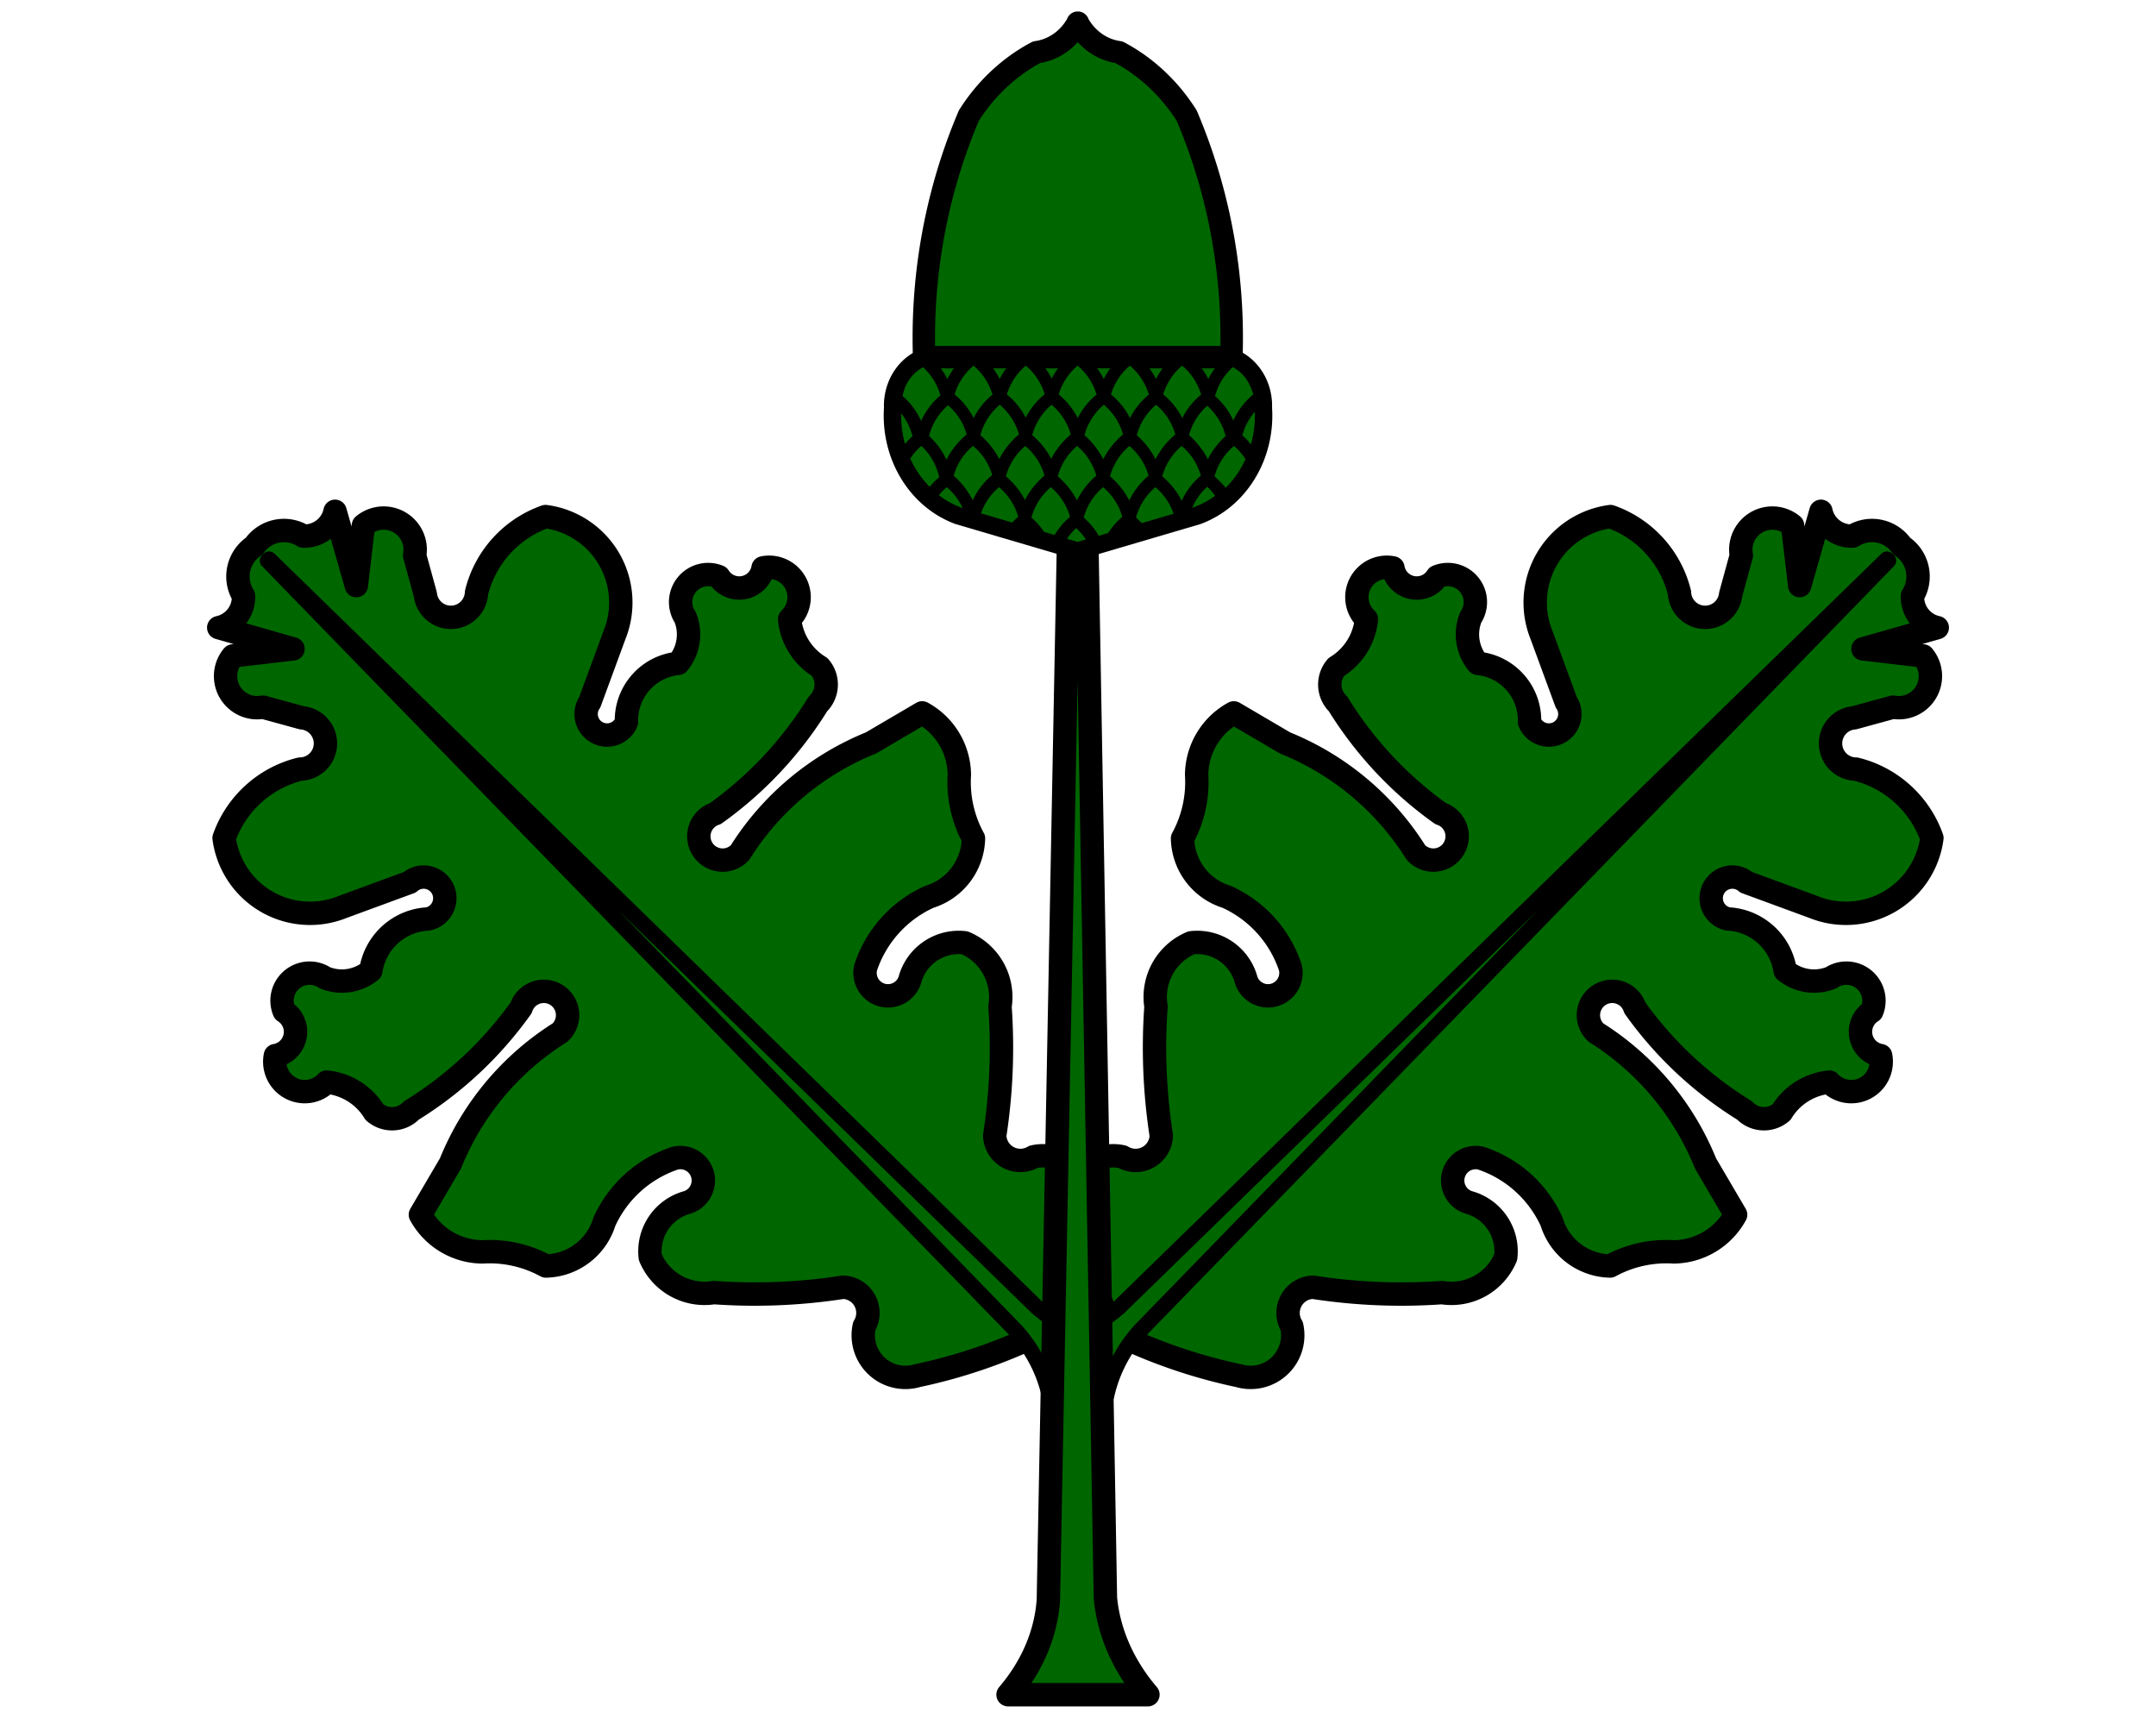 <?xml version="1.0" encoding="UTF-8" standalone="no"?>
<!-- Generated by Microsoft Visio 11.0, SVG Export, v1.0 Acorn_Sprig.svg Page-1 -->

<svg
   xmlns:v="http://schemas.microsoft.com/visio/2003/SVGExtensions/"
   xmlns:dc="http://purl.org/dc/elements/1.1/"
   xmlns:cc="http://creativecommons.org/ns#"
   xmlns:rdf="http://www.w3.org/1999/02/22-rdf-syntax-ns#"
   xmlns:svg="http://www.w3.org/2000/svg"
   xmlns="http://www.w3.org/2000/svg"
   xmlns:sodipodi="http://sodipodi.sourceforge.net/DTD/sodipodi-0.dtd"
   xmlns:inkscape="http://www.inkscape.org/namespaces/inkscape"
   width="2.881in"
   height="2.296in"
   viewBox="0 0 207.446 165.285"
   xml:space="preserve"
   color-interpolation-filters="sRGB"
   class="st5"
   id="svg2"
   version="1.1"
   inkscape:version="0.48.2 r9819"
   sodipodi:docname="Acorn_Sprig.svg"><defs
   id="defs237" /><sodipodi:namedview
   pagecolor="#ffffff"
   bordercolor="#666666"
   borderopacity="1"
   objecttolerance="10"
   gridtolerance="10"
   guidetolerance="10"
   inkscape:pageopacity="0"
   inkscape:pageshadow="2"
   inkscape:window-width="640"
   inkscape:window-height="480"
   id="namedview235"
   showgrid="false"
   inkscape:zoom="1.1422719"
   inkscape:cx="129.65355"
   inkscape:cy="103.3029"
   inkscape:window-x="0"
   inkscape:window-y="0"
   inkscape:window-maximized="0"
   inkscape:current-layer="svg2" />
	<title
   id="title4">Acorn Sprig</title>
	<v:documentProperties
   v:langID="1033"
   v:viewMarkup="false" />

	<style
   type="text/css"
   id="style6">
	
		.st1 {fill:#006600;stroke:#000000;stroke-linecap:round;stroke-linejoin:round;stroke-width:2.25}
		.st2 {fill:#006600;stroke:#000000;stroke-linecap:round;stroke-linejoin:round;stroke-width:1.5}
		.st3 {fill:#006600;stroke:#000000;stroke-linecap:round;stroke-linejoin:round;stroke-width:2.16}
		.st4 {fill:#006600;stroke:#000000;stroke-linecap:round;stroke-linejoin:round;stroke-width:1.2}
		.st5 {fill:none;fill-rule:evenodd;font-size:12px;overflow:visible;stroke-linecap:square;stroke-miterlimit:3}
	
	</style>

	<g
   v:mID="0"
   v:index="1"
   v:groupContext="foregroundPage"
   id="g8">
		<title
   id="title10">Page-1</title>
		<v:pageProperties
   v:drawingScale="1"
   v:pageScale="1"
   v:drawingUnits="19"
   v:shadowOffsetX="9"
   v:shadowOffsetY="-9" />
		<g
   id="group1-1"
   transform="translate(29.473,-2.25)"
   v:mID="1"
   v:groupContext="group">
			<title
   id="title13">Oak Sprig</title>
			<g
   id="group2-2"
   transform="translate(0,-11.323)"
   v:mID="2"
   v:groupContext="group">
				<title
   id="title16">Sheet.2</title>
				<g
   id="group3-3"
   transform="translate(-58.014,61.929) rotate(-45)"
   v:mID="3"
   v:groupContext="group">
					<title
   id="title19">Oak Leaf</title>
					<g
   id="shape4-4"
   v:mID="4"
   v:groupContext="shape"
   transform="translate(-1.59872E-014,-17.774)">
						<title
   id="title22">Sheet.4</title>
						<path
   d="M34.52 58.2 A3.501 3.501 -180 0 0 30.42 60.85 A3.008 3.008 4.85 0 1 26.57 61.33 L30.18 67.83           L25.61 64.22 A3.036 3.036 -180 0 0 24.17 69.75 L26.09 73.12 A2.472 2.472 0 0 1 22.48 76.49           A10.412 10.412 -180 0 0 12.62 76.01 A8.343 8.343 -180 0 0 15.99 88.76 L22.24 91.65 A2.036           2.036 0.25 1 1 20.98 95.38 A5.846 5.846 -179.01 0 0 13.58 95.02 A4.387 4.387 0 0 1           9.97 92.37 A2.649 2.649 -180 0 0 4.92 91.89 A2.322 2.322 0 0 1 1.31 94.3 A2.882 2.882           -180 0 0 2.99 99.59 A6.07 6.07 0 0 1 4.2 104.89 A2.588 2.588 -180 0 0 6.84 107.29           A36.516 36.516 -180 0 0 21.28 107.77 A2.291 2.291 0 1 1 22.24 112.1 A26.659 26.659 -180           0 0 5.88 113.55 L0.35 114.99 A6.87 6.87 -180 0 0 2.03 121.73 A11.298 11.298 0 0 1 5.4           127.02 A6.021 6.021 -180 0 0 12.38 127.99 A11.383 11.383 0 0 1 21.52 128.47 A2.209 2.209           0 0 1 19.36 132.32 A4.876 4.876 -180 0 0 13.1 133.52 A5.657 5.657 -180 0 0 15.02 140.26           A55.473 55.473 -180 0 0 24.17 148.68 A2.471 2.471 0 0 1 22.97 152.77 A4.05 4.05           -180 0 0 23.21 159.75 A51.658 51.658 -180 0 0 34.52 165.28 A52.852 52.852 -180 0 0 45.77           159.75 A4.05 4.05 -180 0 0 46.01 152.77 A2.471 2.471 0 0 1 44.81 148.68 A55.473 55.473           -180 0 0 53.95 140.26 A5.657 5.657 -180 0 0 55.88 133.52 A4.876 4.876 -180 0 0 49.62           132.32 A2.209 2.209 0 0 1 47.46 128.47 A11.383 11.383 0 0 1 56.6 127.99 A6.021 6.021           -180 0 0 63.58 127.02 A11.298 11.298 0 0 1 66.95 121.73 A6.87 6.87 -180 0 0 68.63 114.99           L63.1 113.55 A26.659 26.659 -180 0 0 46.74 112.1 A2.291 2.291 0 1 1 47.7 107.77 A36.516           36.516 -180 0 0 62.14 107.29 A2.588 2.588 -180 0 0 64.78 104.89 A6.07 6.07 0 0 1           65.99 99.59 A2.882 2.882 0 0 0 67.67 94.3 A2.322 2.322 -180 0 1 64.06 91.89 A2.649           2.649 -180 0 0 59.01 92.37 A4.387 4.387 -180 0 1 55.4 95.02 A5.517 5.517 -1.02 0 0           47.88 95.5 A2.018 2.018 178.56 1 1 46.74 91.65 L52.99 88.76 A8.343 8.343 0 0 0 56.36 76.01           A10.412 10.412 0 0 0 46.49 76.49 A2.472 2.472 -180 0 1 42.89 73.12 L44.81 69.75 A3.036 3.036           0 0 0 43.37 64.22 L38.79 67.83 L42.4 61.33 A3.008 3.008 175.15 0 1 38.55 60.85 A3.483           3.483 0 0 0 34.52 58.2 Z"
   class="st1"
   id="path24" />
					</g>
					<g
   id="shape5-6"
   v:mID="5"
   v:groupContext="shape"
   transform="translate(30.84,-12.944)">
						<title
   id="title27">Rectangle</title>
						<path
   d="M0 165.28 L7.42 165.28 A14.042 14.432 0 0 1 5.16 158.42 L3.81 55.27 L3.61 55.27 L2.14 158.55 A13.199           13.566 0 0 1 0 165.28 Z"
   class="st2"
   id="path29" />
					</g>
				</g>
				<g
   id="group6-8"
   transform="translate(206.514,61.929) rotate(45) scale(-1,1)"
   v:mID="6"
   v:groupContext="group">
					<title
   id="title32">Oak Leaf.240</title>
					<g
   id="shape7-9"
   v:mID="7"
   v:groupContext="shape"
   transform="translate(-1.59872E-014,-17.774)">
						<title
   id="title35">Sheet.7</title>
						<path
   d="M34.52 58.2 A3.501 3.501 -180 0 0 30.42 60.85 A3.008 3.008 4.85 0 1 26.57 61.33 L30.18 67.83           L25.61 64.22 A3.036 3.036 -180 0 0 24.17 69.75 L26.09 73.12 A2.472 2.472 0 0 1 22.48 76.49           A10.412 10.412 -180 0 0 12.62 76.01 A8.343 8.343 -180 0 0 15.99 88.76 L22.24 91.65 A2.036           2.036 0.25 1 1 20.98 95.38 A5.846 5.846 -179.01 0 0 13.58 95.02 A4.387 4.387 0 0 1           9.97 92.37 A2.649 2.649 -180 0 0 4.92 91.89 A2.322 2.322 0 0 1 1.31 94.3 A2.882 2.882           -180 0 0 2.99 99.59 A6.07 6.07 0 0 1 4.2 104.89 A2.588 2.588 -180 0 0 6.84 107.29           A36.516 36.516 -180 0 0 21.28 107.77 A2.291 2.291 0 1 1 22.24 112.1 A26.659 26.659 -180           0 0 5.88 113.55 L0.35 114.99 A6.87 6.87 -180 0 0 2.03 121.73 A11.298 11.298 0 0 1 5.4           127.02 A6.021 6.021 -180 0 0 12.38 127.99 A11.383 11.383 0 0 1 21.52 128.47 A2.209 2.209           0 0 1 19.36 132.32 A4.876 4.876 -180 0 0 13.1 133.52 A5.657 5.657 -180 0 0 15.02 140.26           A55.473 55.473 -180 0 0 24.17 148.68 A2.471 2.471 0 0 1 22.97 152.77 A4.05 4.05           -180 0 0 23.21 159.75 A51.658 51.658 -180 0 0 34.52 165.28 A52.852 52.852 -180 0 0 45.77           159.75 A4.05 4.05 -180 0 0 46.01 152.77 A2.471 2.471 0 0 1 44.81 148.68 A55.473 55.473           -180 0 0 53.95 140.26 A5.657 5.657 -180 0 0 55.88 133.52 A4.876 4.876 -180 0 0 49.62           132.32 A2.209 2.209 0 0 1 47.46 128.47 A11.383 11.383 0 0 1 56.6 127.99 A6.021 6.021           -180 0 0 63.58 127.02 A11.298 11.298 0 0 1 66.95 121.73 A6.87 6.87 -180 0 0 68.63 114.99           L63.1 113.55 A26.659 26.659 -180 0 0 46.74 112.1 A2.291 2.291 0 1 1 47.7 107.77 A36.516           36.516 -180 0 0 62.14 107.29 A2.588 2.588 -180 0 0 64.78 104.89 A6.07 6.07 0 0 1           65.99 99.59 A2.882 2.882 0 0 0 67.67 94.3 A2.322 2.322 -180 0 1 64.06 91.89 A2.649           2.649 -180 0 0 59.01 92.37 A4.387 4.387 -180 0 1 55.4 95.02 A5.517 5.517 -1.02 0 0           47.88 95.5 A2.018 2.018 178.56 1 1 46.74 91.65 L52.99 88.76 A8.343 8.343 0 0 0 56.36 76.01           A10.412 10.412 0 0 0 46.49 76.49 A2.472 2.472 -180 0 1 42.89 73.12 L44.81 69.75 A3.036 3.036           0 0 0 43.37 64.22 L38.79 67.83 L42.4 61.33 A3.008 3.008 175.15 0 1 38.55 60.85 A3.483           3.483 0 0 0 34.52 58.2 Z"
   class="st1"
   id="path37" />
					</g>
					<g
   id="shape8-11"
   v:mID="8"
   v:groupContext="shape"
   transform="translate(30.84,-12.944)">
						<title
   id="title40">Rectangle</title>
						<path
   d="M0 165.28 L7.42 165.28 A14.042 14.432 0 0 1 5.16 158.42 L3.81 55.27 L3.61 55.27 L2.14 158.55 A13.199           13.566 0 0 1 0 165.28 Z"
   class="st2"
   id="path42" />
					</g>
				</g>
			</g>
			<g
   id="shape9-13"
   v:mID="9"
   v:groupContext="shape"
   transform="translate(67.519,0)">
				<title
   id="title45">Rectangle</title>
				<path
   d="M0 165.28 L13.46 165.28 A25.477 19.573 0 0 1 9.37 155.98 L6.91 16.08 L6.55 16.08 L3.88 156.15 A23.949         18.398 0 0 1 0 165.28 Z"
   class="st1"
   id="path47" />
			</g>
			<g
   id="group10-15"
   transform="translate(56.631,169.695) scale(1,-1)"
   v:mID="10"
   v:groupContext="group">
				<title
   id="title50">Sheet.10</title>
				<g
   id="shape11-16"
   v:mID="11"
   v:groupContext="shape"
   transform="translate(2.787,0)">
					<title
   id="title53">Sheet.11</title>
					<path
   d="M14.81 165.27 L14.82 165.28 L14.82 165.25 A5.34 5.747 0 0 1 18.77 162.44 A16.928 18.218 -180          0 0 25.29 156.34 A47.679 51.312 -180 0 0 29.54 131.94 L14.82 131.94 L14.8 131.94 L0.08 131.94          A47.679 51.312 -180 0 0 4.33 156.34 A16.928 18.218 -180 0 0 10.85 162.44 A5.34 5.747 0          0 1 14.8 165.25 L14.8 165.28 L14.81 165.27 Z"
   class="st3"
   id="path55" />
				</g>
				<g
   id="shape12-18"
   v:mID="12"
   v:groupContext="shape"
   transform="translate(0,-32.179)">
					<title
   id="title58">Sheet.12</title>
					<path
   d="M17.62 165.28 L31.45 165.28 A4.296 4.705 -180 0 0 35.21 160.4 A9.062 9.924 -180 0 0 29.04 150.24          L17.62 146.88 L6.2 150.24 A9.062 9.924 -180 0 0 0.03 160.4 A4.296 4.705 -180 0 0 3.79 165.28          L17.62 165.28 Z"
   class="st3"
   id="path60" />
				</g>
				<g
   id="group13-20"
   transform="translate(0,-32.23)"
   v:mID="13"
   v:groupContext="group">
					<title
   id="title63">Sheet.13</title>
					<g
   id="shape14-21"
   v:mID="14"
   v:groupContext="shape"
   transform="translate(17.465,-15.467)">
						<title
   id="title66">Sheet.14</title>
						<path
   d="M0.01 165.28 L0.02 165.25 L0 165.24 L0.01 165.28 Z"
   class="st4"
   id="path68" />
					</g>
					<g
   id="shape15-23"
   v:mID="15"
   v:groupContext="shape"
   transform="translate(22.495,-15.467)">
						<title
   id="title71">Sheet.15</title>
						<path
   d="M0.01 165.28 L0.02 165.25 L0 165.24 L0.01 165.28 Z"
   class="st4"
   id="path73" />
					</g>
					<g
   id="shape16-25"
   v:mID="16"
   v:groupContext="shape"
   transform="translate(15.614,-15.56)">
						<title
   id="title76">Sheet.16</title>
						<path
   d="M-0 163.07 A6.36 6.383 -180 0 0 1.85 165.28 L1.84 165.23 A6.36 6.383 -180 0 0 3.66 162.99           L1.96 162.49 L0 163.07 Z"
   class="st4"
   id="path78" />
					</g>
					<g
   id="shape17-27"
   v:mID="17"
   v:groupContext="shape"
   transform="translate(20.859,-15.56)">
						<title
   id="title81">Sheet.17</title>
						<path
   d="M0 163.46 A6.36 6.383 -180 0 0 1.64 165.28 L1.62 165.23 A6.36 6.383 -180 0 0 2.64 164.24           L0 163.46 Z"
   class="st4"
   id="path83" />
					</g>
					<g
   id="shape18-29"
   v:mID="18"
   v:groupContext="shape"
   transform="translate(27.557,-11.641)">
						<title
   id="title86">Sheet.18</title>
						<path
   d="M0 161.56 A6.36 6.383 -180 0 0 2.47 165.26 L2.48 165.28 L2.49 165.27 L2.51 165.28 L2.51 165.26           A6.36 6.383 -180 0 0 3.12 164.76 A6.36 6.383 -180 0 0 4.07 163.51 A9.062 9.924           -180 0 0 1.43 161.98 L0 161.56 Z"
   class="st4"
   id="path88" />
					</g>
					<g
   id="shape19-31"
   v:mID="19"
   v:groupContext="shape"
   transform="translate(30.678,-12.168)">
						<title
   id="title91">Sheet.19</title>
						<path
   d="M0.95 164.04 A6.36 6.383 0 0 1 0 165.28 A6.36 6.383 -180 0 0 1.01 164.08 L0.95 164.04 Z"
   class="st4"
   id="path93" />
					</g>
					<g
   id="shape20-33"
   v:mID="20"
   v:groupContext="shape"
   transform="translate(11.438,-15.607)">
						<title
   id="title96">Sheet.20</title>
						<path
   d="M0 164.34 A6.36 6.383 -180 0 0 0.98 165.28 A6.456 6.48 -180 0 0 2.49 163.61 L0 164.34 Z"
   class="st4"
   id="path98" />
					</g>
					<g
   id="shape21-35"
   v:mID="21"
   v:groupContext="shape"
   transform="translate(5.133,-7.676) scale(-1,1)">
						<title
   id="title101">Sheet.21</title>
						<path
   d="M1.65 159.59 A6.36 6.383 0 0 1 0.64 160.79 A6.36 6.383 0 0 1 0 161.36 A6.36 6.383           -180 0 0 2.52 165.26 L2.52 165.28 L2.54 165.27 L2.55 165.28 L2.55 165.26 A6.36 6.383 -180           0 0 4.33 163.3 A9.062 9.924 -180 0 0 1.65 159.59 Z"
   class="st4"
   id="path103" />
					</g>
					<g
   id="shape22-37"
   v:mID="22"
   v:groupContext="shape"
   transform="translate(15.045,0)">
						<title
   id="title106">Sheet.22</title>
						<path
   d="M2.63 157.61 A2.165 2.157 -90 0 0 2.54 157.63 A2.165 2.157 -90 0 0 2.34 157.59 A6.36           6.383 0 0 1 0 161.36 A6.36 6.383 -180 0 0 2.52 165.26 L2.52 165.28 L2.54 165.27 L2.55           165.28 L2.55 165.26 A6.36 6.383 -180 0 0 5.06 161.43 A6.36 6.383 0 0 1 2.63 157.61           Z"
   class="st4"
   id="path108" />
					</g>
					<g
   id="shape23-39"
   v:mID="23"
   v:groupContext="shape"
   transform="translate(20.075,0)">
						<title
   id="title111">Sheet.23</title>
						<path
   d="M2.63 157.61 A2.165 2.157 -90 0 0 2.54 157.63 A2.165 2.157 -90 0 0 2.34 157.59 A6.36           6.383 0 0 1 0 161.36 A6.36 6.383 -180 0 0 2.52 165.26 L2.52 165.28 L2.54 165.27 L2.55           165.28 L2.55 165.26 A6.36 6.383 -180 0 0 5.06 161.43 A6.36 6.383 0 0 1 2.63 157.61           Z"
   class="st4"
   id="path113" />
					</g>
					<g
   id="shape24-41"
   v:mID="24"
   v:groupContext="shape"
   transform="translate(25.104,0)">
						<title
   id="title116">Sheet.24</title>
						<path
   d="M2.63 157.61 A2.165 2.157 -90 0 0 2.54 157.63 A2.165 2.157 -90 0 0 2.34 157.59 A6.36           6.383 0 0 1 0 161.36 A6.36 6.383 -180 0 0 2.52 165.26 L2.52 165.28 L2.54 165.27 L2.55           165.28 L2.55 165.26 A6.36 6.383 -180 0 0 5.06 161.43 A6.36 6.383 0 0 1 2.63 157.61           Z"
   class="st4"
   id="path118" />
					</g>
					<g
   id="shape25-43"
   v:mID="25"
   v:groupContext="shape"
   transform="translate(5.03,0)">
						<title
   id="title121">Sheet.25</title>
						<path
   d="M2.63 157.61 A2.165 2.157 -90 0 0 2.54 157.63 A2.165 2.157 -90 0 0 2.34 157.59 A6.36           6.383 0 0 1 0 161.36 A6.36 6.383 -180 0 0 2.52 165.26 L2.52 165.28 L2.54 165.27 L2.55           165.28 L2.55 165.26 A6.36 6.383 -180 0 0 5.06 161.43 A6.36 6.383 0 0 1 2.63 157.61           Z"
   class="st4"
   id="path123" />
					</g>
					<g
   id="shape26-45"
   v:mID="26"
   v:groupContext="shape"
   transform="translate(10.06,0)">
						<title
   id="title126">Sheet.26</title>
						<path
   d="M2.63 157.61 A2.165 2.157 -90 0 0 2.54 157.63 A2.165 2.157 -90 0 0 2.34 157.59 A6.36           6.383 0 0 1 0 161.36 A6.36 6.383 -180 0 0 2.52 165.26 L2.52 165.28 L2.54 165.27 L2.55           165.28 L2.55 165.26 A6.36 6.383 -180 0 0 5.06 161.43 A6.36 6.383 0 0 1 2.63 157.61           Z"
   class="st4"
   id="path128" />
					</g>
					<g
   id="shape27-47"
   v:mID="27"
   v:groupContext="shape"
   transform="translate(12.541,-3.762)">
						<title
   id="title131">Sheet.27</title>
						<path
   d="M2.63 157.61 A2.165 2.157 -90 0 0 2.54 157.63 A2.165 2.157 -90 0 0 2.34 157.59 A6.36           6.383 0 0 1 0 161.36 A6.36 6.383 -180 0 0 2.52 165.26 L2.52 165.28 L2.54 165.27 L2.55           165.28 L2.55 165.26 A6.36 6.383 -180 0 0 5.06 161.43 A6.36 6.383 0 0 1 2.63 157.61           Z"
   class="st4"
   id="path133" />
					</g>
					<g
   id="shape28-49"
   v:mID="28"
   v:groupContext="shape"
   transform="translate(17.571,-3.762)">
						<title
   id="title136">Sheet.28</title>
						<path
   d="M2.63 157.61 A2.165 2.157 -90 0 0 2.54 157.63 A2.165 2.157 -90 0 0 2.34 157.59 A6.36           6.383 0 0 1 0 161.36 A6.36 6.383 -180 0 0 2.52 165.26 L2.52 165.28 L2.54 165.27 L2.55           165.28 L2.55 165.26 A6.36 6.383 -180 0 0 5.06 161.43 A6.36 6.383 0 0 1 2.63 157.61           Z"
   class="st4"
   id="path138" />
					</g>
					<g
   id="shape29-51"
   v:mID="29"
   v:groupContext="shape"
   transform="translate(22.601,-3.762)">
						<title
   id="title141">Sheet.29</title>
						<path
   d="M2.63 157.61 A2.165 2.157 -90 0 0 2.54 157.63 A2.165 2.157 -90 0 0 2.34 157.59 A6.36           6.383 0 0 1 0 161.36 A6.36 6.383 -180 0 0 2.52 165.26 L2.52 165.28 L2.54 165.27 L2.55           165.28 L2.55 165.26 A6.36 6.383 -180 0 0 5.06 161.43 A6.36 6.383 0 0 1 2.63 157.61           Z"
   class="st4"
   id="path143" />
					</g>
					<g
   id="shape30-53"
   v:mID="30"
   v:groupContext="shape"
   transform="translate(27.631,-3.762)">
						<title
   id="title146">Sheet.30</title>
						<path
   d="M2.63 157.61 A2.165 2.157 -90 0 0 2.54 157.63 A2.165 2.157 -90 0 0 2.34 157.59 A6.36           6.383 0 0 1 0 161.36 A6.36 6.383 -180 0 0 2.52 165.26 L2.52 165.28 L2.54 165.27 L2.55           165.28 L2.55 165.26 A6.36 6.383 -180 0 0 5.06 161.43 A6.36 6.383 0 0 1 2.63 157.61           Z"
   class="st4"
   id="path148" />
					</g>
					<g
   id="shape31-55"
   v:mID="31"
   v:groupContext="shape"
   transform="translate(2.526,-3.762)">
						<title
   id="title151">Sheet.31</title>
						<path
   d="M2.63 157.61 A2.165 2.157 -90 0 0 2.54 157.63 A2.165 2.157 -90 0 0 2.34 157.59 A6.36           6.383 0 0 1 0 161.36 A6.36 6.383 -180 0 0 2.52 165.26 L2.52 165.28 L2.54 165.27 L2.55           165.28 L2.55 165.26 A6.36 6.383 -180 0 0 5.06 161.43 A6.36 6.383 0 0 1 2.63 157.61           Z"
   class="st4"
   id="path153" />
					</g>
					<g
   id="shape32-57"
   v:mID="32"
   v:groupContext="shape"
   transform="translate(7.556,-3.762)">
						<title
   id="title156">Sheet.32</title>
						<path
   d="M2.63 157.61 A2.165 2.157 -90 0 0 2.54 157.63 A2.165 2.157 -90 0 0 2.34 157.59 A6.36           6.383 0 0 1 0 161.36 A6.36 6.383 -180 0 0 2.52 165.26 L2.52 165.28 L2.54 165.27 L2.55           165.28 L2.55 165.26 A6.36 6.383 -180 0 0 5.06 161.43 A6.36 6.383 0 0 1 2.63 157.61           Z"
   class="st4"
   id="path158" />
					</g>
					<g
   id="shape33-59"
   v:mID="33"
   v:groupContext="shape"
   transform="translate(14.998,-7.727)">
						<title
   id="title161">Sheet.33</title>
						<path
   d="M2.63 157.61 A2.165 2.157 -90 0 0 2.54 157.63 A2.165 2.157 -90 0 0 2.34 157.59 A6.36           6.383 0 0 1 0 161.36 A6.36 6.383 -180 0 0 2.52 165.26 L2.52 165.28 L2.54 165.27 L2.55           165.28 L2.55 165.26 A6.36 6.383 -180 0 0 5.06 161.43 A6.36 6.383 0 0 1 2.63 157.61           Z"
   class="st4"
   id="path163" />
					</g>
					<g
   id="shape34-61"
   v:mID="34"
   v:groupContext="shape"
   transform="translate(20.027,-7.727)">
						<title
   id="title166">Sheet.34</title>
						<path
   d="M2.63 157.61 A2.165 2.157 -90 0 0 2.54 157.63 A2.165 2.157 -90 0 0 2.34 157.59 A6.36           6.383 0 0 1 0 161.36 A6.36 6.383 -180 0 0 2.52 165.26 L2.52 165.28 L2.54 165.27 L2.55           165.28 L2.55 165.26 A6.36 6.383 -180 0 0 5.06 161.43 A6.36 6.383 0 0 1 2.63 157.61           Z"
   class="st4"
   id="path168" />
					</g>
					<g
   id="shape35-63"
   v:mID="35"
   v:groupContext="shape"
   transform="translate(25.057,-7.727)">
						<title
   id="title171">Sheet.35</title>
						<path
   d="M2.63 157.61 A2.165 2.157 -90 0 0 2.54 157.63 A2.165 2.157 -90 0 0 2.34 157.59 A6.36           6.383 0 0 1 0 161.36 A6.36 6.383 -180 0 0 2.52 165.26 L2.52 165.28 L2.54 165.27 L2.55           165.28 L2.55 165.26 A6.36 6.383 -180 0 0 5.06 161.43 A6.36 6.383 0 0 1 2.63 157.61           Z"
   class="st4"
   id="path173" />
					</g>
					<g
   id="shape36-65"
   v:mID="36"
   v:groupContext="shape"
   transform="translate(4.983,-7.727)">
						<title
   id="title176">Sheet.36</title>
						<path
   d="M2.63 157.73 A2.157 2.131 0 0 0 2.54 157.75 A2.157 2.131 -180 0 0 2.34 157.71 A6.36 6.283           0 0 1 -0 161.42 A6.36 6.283 -180 0 0 2.52 165.26 L2.52 165.28 L2.54 165.27 L2.55 165.28           L2.55 165.26 A6.36 6.283 -180 0 0 5.06 161.49 A6.36 6.283 0 0 1 2.63 157.73 Z"
   class="st4"
   id="path178" />
					</g>
					<g
   id="shape37-67"
   v:mID="37"
   v:groupContext="shape"
   transform="translate(10.012,-7.727)">
						<title
   id="title181">Sheet.37</title>
						<path
   d="M2.63 157.61 A2.165 2.157 -90 0 0 2.54 157.63 A2.165 2.157 -90 0 0 2.34 157.59 A6.36           6.383 0 0 1 0 161.36 A6.36 6.383 -180 0 0 2.52 165.26 L2.52 165.28 L2.54 165.27 L2.55           165.28 L2.55 165.26 A6.36 6.383 -180 0 0 5.06 161.43 A6.36 6.383 0 0 1 2.63 157.61           Z"
   class="st4"
   id="path183" />
					</g>
					<g
   id="shape38-69"
   v:mID="38"
   v:groupContext="shape"
   transform="translate(-2.7478E-015,-3.972)">
						<title
   id="title186">Sheet.38</title>
						<path
   d="M0.06 165.29 A6.36 6.383 -180 0 0 2.34 161.56 A2.157 2.165 0 0 1 2.49 161.59 A6.36 6.383           0 0 1 1.49 160.63 A6.36 6.383 0 0 1 0.77 159.67 A9.062 9.924 -180 0 0 0.03 164.43 A4.296           4.705 -180 0 0 0.06 165.28 Z"
   class="st4"
   id="path188" />
					</g>
					<g
   id="shape39-71"
   v:mID="39"
   v:groupContext="shape"
   transform="translate(3.409,-11.692)">
						<title
   id="title191">Sheet.39</title>
						<path
   d="M-0 163.64 A6.36 6.383 -180 0 0 1.57 165.26 L1.57 165.28 L1.58 165.27 L1.6 165.28 L1.6 165.26           A6.36 6.383 -180 0 0 4.06 161.61 L2.79 161.98 A9.062 9.924 -180 0 0 0 163.64 Z"
   class="st4"
   id="path193" />
					</g>
					<g
   id="shape40-73"
   v:mID="40"
   v:groupContext="shape"
   transform="translate(0.097,-0.215)">
						<title
   id="title196">Sheet.40</title>
						<path
   d="M0.44 163.12 A4.296 4.705 -180 0 0 2.71 165.28 A6.36 6.383 -180 0 0 4.96 161.64 A6.36           6.383 0 0 1 2.54 157.82 A2.157 2.165 -180 0 0 2.44 157.84 A2.157 2.165 -180 0 0 2.39           157.83 A6.919 6.862 -59.61 0 0 2.31 157.78 A6.232 6.199 112.33 0 1 -0 161.56 A5.07           4.63 -89.64 0 0 0.44 163.12 Z"
   class="st4"
   id="path198" />
					</g>
					<g
   id="shape41-75"
   v:mID="41"
   v:groupContext="shape"
   transform="translate(7.537,-11.692)">
						<title
   id="title201">Sheet.41</title>
						<path
   d="M-0 161.59 A6.36 6.383 -180 0 0 2.47 165.26 L2.47 165.28 L2.49 165.27 L2.5 165.28 L2.5 165.26           A6.36 6.383 -180 0 0 4.98 161.56 A6.36 6.383 0 0 1 4.94 161.38 L4.93 161.36 A5.63           5.651 0 0 1 3.95 160.43 L0 161.59 Z"
   class="st4"
   id="path203" />
					</g>
					<g
   id="shape42-77"
   v:mID="42"
   v:groupContext="shape"
   transform="translate(12.471,-11.692)">
						<title
   id="title206">Sheet.42</title>
						<path
   d="M1.5 159.7 A6.36 6.383 0 0 1 -0 161.36 a0.25 0.251 -180 0 0 0.072 0.067 A6.36           6.383 0 0 1 0.04 161.56 A6.36 6.383 -180 0 0 2.52 165.26 L2.52 165.28 L2.54 165.27 L2.55           165.28 L2.55 165.26 A6.36 6.383 -180 0 0 5.05 161.46 L5.04 161.42 A6.36 6.383 0 0           1 3.19 159.2 L1.5 159.7 Z"
   class="st4"
   id="path208" />
					</g>
					<g
   id="shape43-79"
   v:mID="43"
   v:groupContext="shape"
   transform="translate(17.501,-11.692)">
						<title
   id="title211">Sheet.43</title>
						<path
   d="M1.82 159.12 A6.36 6.383 0 0 1 -0 161.36 L0.01 161.42 L0.03 161.43 L0.02 161.46 A6.36 6.383           -180 0 0 2.52 165.26 L2.52 165.28 L2.54 165.27 L2.55 165.28 L2.55 165.26 A6.36 6.383 -180           0 0 5.05 161.46 L5.04 161.42 A6.36 6.383 0 0 1 3.41 159.59 L1.82 159.12 Z"
   class="st4"
   id="path213" />
					</g>
					<g
   id="shape44-81"
   v:mID="44"
   v:groupContext="shape"
   transform="translate(22.531,-11.692)">
						<title
   id="title216">Sheet.44</title>
						<path
   d="M1.02 160.37 A6.36 6.383 0 0 1 0 161.36 L0.01 161.42 L0.03 161.43 L0.02 161.46 A6.36 6.383           -180 0 0 2.52 165.26 L2.52 165.28 L2.54 165.27 L2.55 165.28 L2.55 165.26 A6.36 6.383 -180           0 0 5.03 161.55 L1.02 160.37 Z"
   class="st4"
   id="path218" />
					</g>
					<g
   id="shape45-83"
   v:mID="45"
   v:groupContext="shape"
   transform="translate(30.087,-7.727)">
						<title
   id="title221">Sheet.45</title>
						<path
   d="M1.65 159.59 A6.36 6.383 0 0 1 0.64 160.79 A6.36 6.383 0 0 1 0 161.36 A6.36 6.383           -180 0 0 2.52 165.26 L2.52 165.28 L2.54 165.27 L2.55 165.28 L2.55 165.26 A6.36 6.383 -180           0 0 4.33 163.3 A9.062 9.924 -180 0 0 1.65 159.59 Z"
   class="st4"
   id="path223" />
					</g>
					<g
   id="shape46-85"
   v:mID="46"
   v:groupContext="shape"
   transform="translate(32.737,-3.877)">
						<title
   id="title226">Sheet.46</title>
						<path
   d="M1.68 159.46 A6.36 6.383 0 0 1 0 161.49 L0.03 161.48 A6.36 6.383 -180 0 0 2.43 165.28           A4.296 4.705 -180 0 0 2.48 164.33 A9.062 9.924 -180 0 0 1.68 159.46 Z"
   class="st4"
   id="path228" />
					</g>
					<g
   id="shape47-87"
   v:mID="47"
   v:groupContext="shape"
   transform="translate(30.134,-0.206)">
						<title
   id="title231">Sheet.47</title>
						<path
   d="M5.01 161.71 A6.36 6.383 0 0 1 2.55 157.86 L2.6 157.82 A2.157 2.165 -180 0 0 2.54 157.83           A2.157 2.165 -180 0 0 2.34 157.8 A6.36 6.383 0 0 1 -0 161.57 A6.36 6.383 -180           0 0 2.28 165.28 A4.296 4.705 -180 0 0 4.14 163.82 A6.36 6.383 -180 0 0 4.91 162.19           A4.296 4.705 -180 0 0 5.01 161.71 Z"
   class="st4"
   id="path233" />
					</g>
				</g>
			</g>
		</g>
	</g>
</svg>